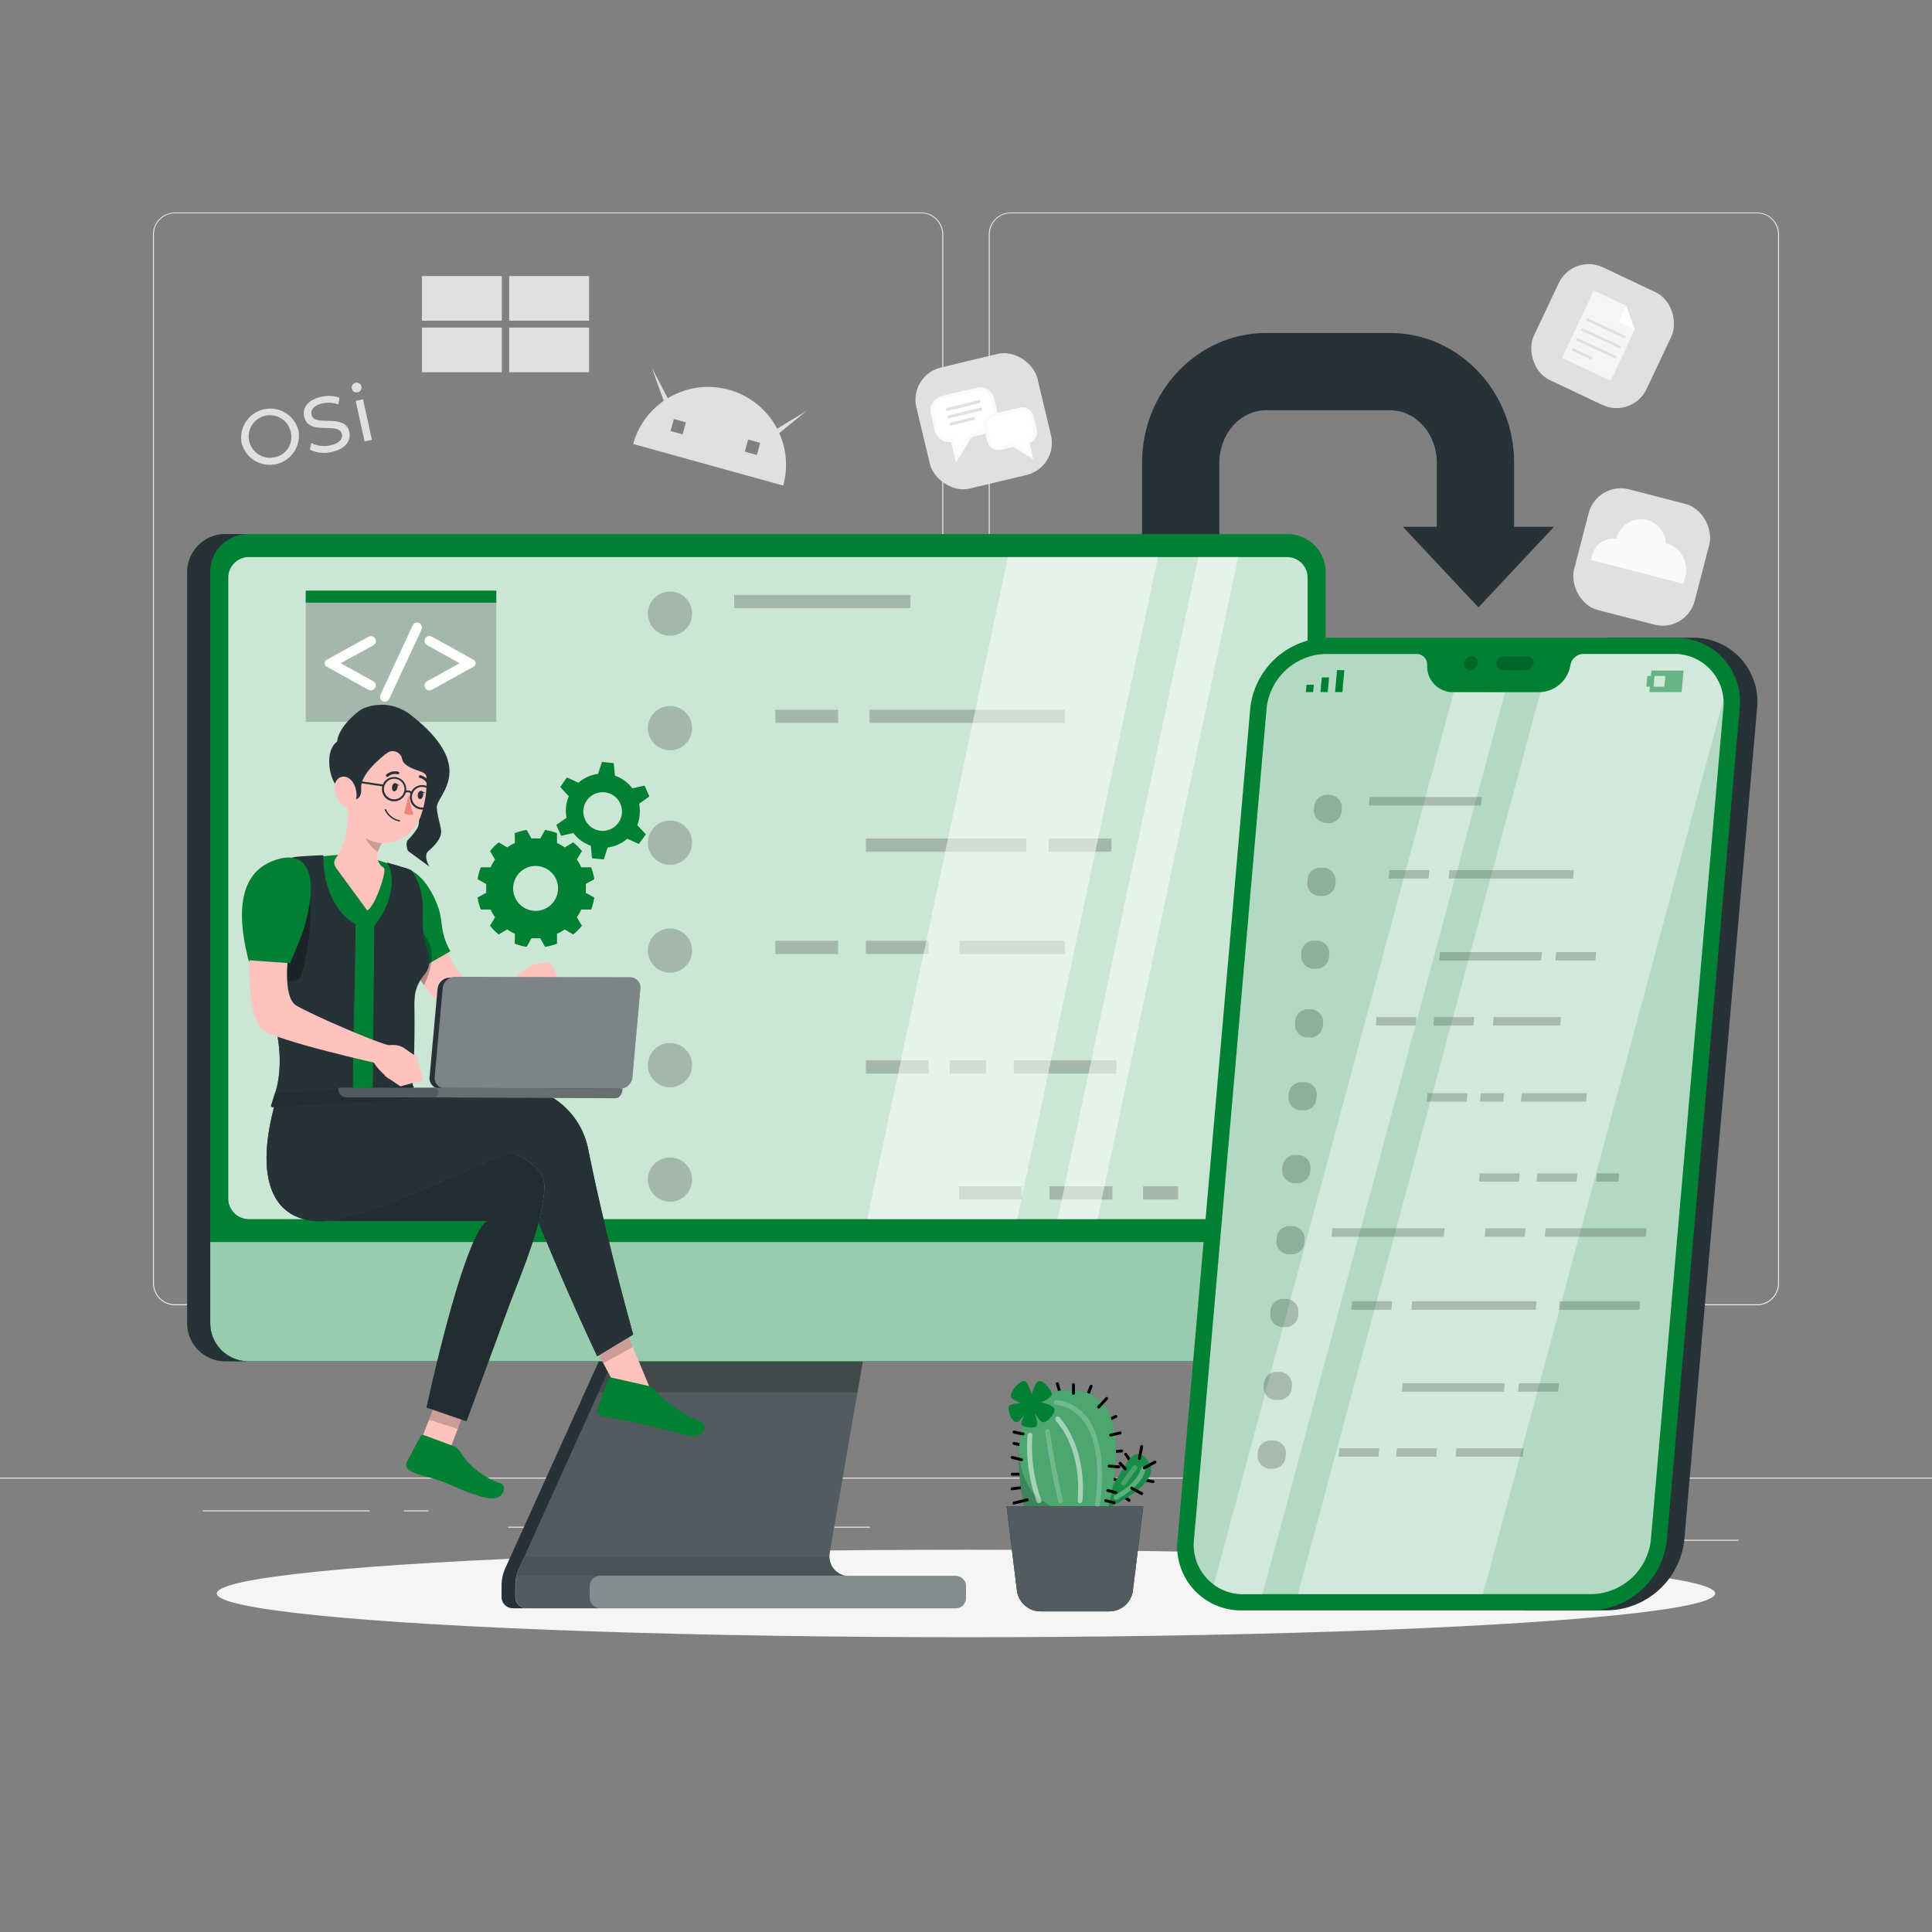 <svg xmlns="http://www.w3.org/2000/svg" viewBox="0 0 500 500"><rect x="0" y="0" width="500" height="500" fill="#808080" stroke="none"/><g id="freepik--background-complete--inject-52"><rect x="416.78" y="398.49" width="33.12" height="0.25" style="fill:#ebebeb"></rect><rect x="322.53" y="401.21" width="8.69" height="0.25" style="fill:#ebebeb"></rect><rect x="396.59" y="389.21" width="19.19" height="0.25" style="fill:#ebebeb"></rect><rect x="52.46" y="390.89" width="43.19" height="0.25" style="fill:#ebebeb"></rect><rect x="104.56" y="390.89" width="6.33" height="0.25" style="fill:#ebebeb"></rect><rect x="131.47" y="395.11" width="93.68" height="0.25" style="fill:#ebebeb"></rect><path d="M238.4,337.8H45.3a5.71,5.71,0,0,1-5.71-5.71V60.66A5.71,5.71,0,0,1,45.3,55H238.4a5.71,5.71,0,0,1,5.71,5.71V332.09A5.71,5.71,0,0,1,238.4,337.8ZM45.3,55.2a5.47,5.47,0,0,0-5.46,5.46V332.09a5.47,5.47,0,0,0,5.46,5.46H238.4a5.47,5.47,0,0,0,5.46-5.46V60.66a5.47,5.47,0,0,0-5.46-5.46Z" style="fill:#ebebeb"></path><path d="M454.7,337.8H261.6a5.71,5.71,0,0,1-5.71-5.71V60.66A5.71,5.71,0,0,1,261.6,55H454.7a5.71,5.71,0,0,1,5.71,5.71V332.09A5.71,5.71,0,0,1,454.7,337.8ZM261.6,55.2a5.47,5.47,0,0,0-5.46,5.46V332.09a5.47,5.47,0,0,0,5.46,5.46H454.7a5.47,5.47,0,0,0,5.46-5.46V60.66a5.47,5.47,0,0,0-5.46-5.46Z" style="fill:#ebebeb"></path><rect y="382.4" width="500" height="0.25" style="fill:#ebebeb"></rect><path d="M378.29,300.18s13.8-13,13.57-21.55-8.62,11.48-8.82,7.27,9.54-16.3,9.95-24.56-9.91,14.82-10.46,11,9.45-21.05,9.37-27.05-8.74,15.21-10,11.46,7.21-17.77,5-28.26-6.77,17-7.47,13.54,5.16-21.43,1-28.59-3,19.39-4.39,16.3-2.27-18.31-7.54-23.49,1.39,15.33-.23,16.37-9.14-14.24-11.17-11.34,10.69,19.31,10.81,23.23-10.26-6.55-11.19-2.3,14.45,10.94,15.24,15-12.8-3.21-12.74,1,12.93,6.44,13.7,11.2-12.61-3.45-11.87,2.14,9.73,4.49,10.76,10-9.3-.77-8.91,4.46,10.71,5.81,11.79,9.8-9.85-1.86-9.55,2.38S376.14,292.91,378.29,300.18Z" style="fill:#e0e0e0"></path><path d="M377.15,318.68a163.48,163.48,0,0,0,2.9-29.2c.52-21.29-2.16-42.76-9.25-62.89-.52-1.47-2.91-.94-2.39.54,7,20,9.7,41.17,9.19,62.27A160,160,0,0,1,374.81,318c-.31,1.53,2,2.27,2.34.73Z" style="fill:#f0f0f0"></path><path d="M382.33,304.58s-9.59-18.36-6.53-30.8,5.3,16.52,6.73,9.59S378,263,383.55,253s.41,18.76,4.08,12.44S387,243,392.12,236.86s1.63,13.26,4.07,10.2,1.84-17.33,5.72-20.6.4,13.67,2.44,10.4,6.73-18.15,13.26-20-4.28,9.17,0,8.15,14.07-3.26,14.89,1.23-20.6,9.38-23.05,14.89,9.79-4.29,12-.21-18.77,9.79-20.4,15.91,17.34-5.1,16.93,1.23-21.83,7.54-22.85,13.05,17.55-6.12,16.93-.61-19.17,9.79-20.39,15.7,13.66-5.5,14.07-.81S382.33,304.58,382.33,304.58Z" style="fill:#ebebeb"></path><path d="M368.77,304s9.28-16.55,6.51-24.63S370.49,293,369,289s4.23-18.4,2.15-26.4-5,17.1-6.71,13.56,2.73-22.9.86-28.6-3.8,17.13-6.13,13.92,1.57-19.11-3.64-28.48-1.37,18.28-3.08,15.16-1.48-22-7.58-27.58,3,19.39.69,16.86-7.65-16.79-14.23-20.16,5.91,14.22,4.68,15.69-13-10.85-14.05-7.48,16,15.23,17.26,18.94-11.75-3.19-11.37,1.15,17.07,6.12,19,9.76-13.17.77-11.86,4.75,14.26,2.28,16.42,6.59-13.06.48-10.69,5.59,10.63,1.38,13.26,6.33-9.1,2-7.16,6.92,11.95,2.34,14.17,5.83-10,1.16-8.4,5.12S364.55,297.74,368.77,304Z" style="fill:#ebebeb"></path><path d="M373.22,322a164.55,164.55,0,0,0-6-28.73c-5.88-20.47-14.85-40.16-27.64-57.26-.93-1.24-3.06,0-2.11,1.24,12.67,16.94,21.57,36.38,27.39,56.67A161.09,161.09,0,0,1,370.77,322c.15,1.55,2.6,1.56,2.45,0Z" style="fill:#f0f0f0"></path><path d="M381.92,319.67a175.93,175.93,0,0,1,3-25.37c2.94-16.17,7.63-32.69,16.67-46.58,5.15-7.93,11.9-14.72,20.53-18.77,1.43-.67.19-2.78-1.23-2.12-15.44,7.26-24.69,22.71-30.56,38.09-5.45,14.32-8.47,29.57-10.07,44.78-.35,3.31-.66,6.64-.77,10-.05,1.58,2.39,1.57,2.45,0Z" style="fill:#f5f5f5"></path><polygon points="401.9 314.92 351.32 314.92 357.03 369.03 357.03 382.08 396.19 382.08 396.19 369.03 401.9 314.92" style="fill:#ebebeb"></polygon><path d="M91.05,100.58a1.28,1.28,0,0,1,1-1.53,1.27,1.27,0,1,1-1,1.53Zm1,3.17,1.9-.42,2.3,10.49-1.9.42Z" style="fill:#e0e0e0"></path><path d="M62.52,114.64a7.54,7.54,0,0,1,14.72-3.23,7.54,7.54,0,0,1-14.72,3.23Zm12.74-2.8a5.51,5.51,0,1,0-4.19,6.5A5.32,5.32,0,0,0,75.26,111.84Z" style="fill:#e0e0e0"></path><path d="M80.18,116.36l.39-1.7a7.36,7.36,0,0,0,4.93.6c2.39-.53,3.21-1.68,3-2.89-.74-3.38-8.66.59-9.79-4.55-.47-2.14.79-4.32,4.43-5.12a8.3,8.3,0,0,1,4.72.25l-.3,1.72a7.39,7.39,0,0,0-4.05-.29c-2.35.52-3.15,1.73-2.88,2.94.74,3.38,8.67-.58,9.78,4.5.47,2.12-.83,4.32-4.49,5.12A8.43,8.43,0,0,1,80.18,116.36Z" style="fill:#e0e0e0"></path><path d="M201.08,110.86c-.27-.51-.56-1-.88-1.5a20.15,20.15,0,0,0-25.12-7.48c-.52.23-1,.49-1.55.77a20.07,20.07,0,0,0-9.66,12.25l38.82,10.76A20.09,20.09,0,0,0,201.08,110.86Zm-24.42,1.56-3.12-.87.86-3.12,3.12.87Zm19.22,5.32-3.12-.86.86-3.12,3.12.86Z" style="fill:#e0e0e0"></path><polygon points="198.32 114.84 197.14 113.39 208.76 106.3 198.32 114.84" style="fill:#e0e0e0"></polygon><polygon points="173.26 107.89 175.01 107.27 168.7 95.2 173.26 107.89" style="fill:#e0e0e0"></polygon><rect x="109.19" y="71.44" width="20.68" height="11.56" style="fill:#e0e0e0"></rect><rect x="131.78" y="71.44" width="20.68" height="11.56" style="fill:#e0e0e0"></rect><rect x="109.19" y="84.78" width="20.68" height="11.56" style="fill:#e0e0e0"></rect><rect x="131.78" y="84.78" width="20.68" height="11.56" style="fill:#e0e0e0"></rect><rect x="398.62" y="70.87" width="32.26" height="32.26" rx="8.58" transform="translate(76.88 -168.8) rotate(25.28)" style="fill:#e0e0e0"></rect><path d="M423.1,85.24l-6.1,13a.32.32,0,0,1-.44.16l-12-5.63a.34.34,0,0,1-.16-.45l7.92-16.85a.33.33,0,0,1,.44-.16l8.08,3.79Z" style="fill:#f5f5f5"></path><path d="M420.87,79.06,419,83a.34.34,0,0,0,.16.45l3.9,1.83Z" style="fill:#fff"></path><rect x="415.23" y="79.3" width="0.7" height="11.29" rx="0.3" transform="translate(162.93 425.66) rotate(-64.99)" style="fill:#e0e0e0"></rect><rect x="414.01" y="81.9" width="0.7" height="11.29" rx="0.3" transform="translate(159.87 426.06) rotate(-64.99)" style="fill:#e0e0e0"></rect><rect x="412.79" y="84.5" width="0.7" height="11.29" rx="0.3" transform="translate(156.8 426.45) rotate(-64.99)" style="fill:#e0e0e0"></rect><path d="M411.92,92.33l-4.69-2.16a.3.3,0,0,0-.4.15l0,.09a.3.3,0,0,0,.15.4L411.63,93a.3.3,0,0,0,.4-.15l0-.09A.3.3,0,0,0,411.92,92.33Z" style="fill:#e0e0e0"></path><rect x="238.46" y="92.94" width="32.21" height="32.21" rx="8.57" transform="translate(-18.39 62.27) rotate(-13.47)" style="fill:#e0e0e0"></rect><path d="M256.89,103.23l1.05,4.41a3.41,3.41,0,0,1-2.51,4.1l-4.22,1-3.65,6-1.16-4.81a3.41,3.41,0,0,1-4.1-2.52L241.25,107a3.4,3.4,0,0,1,2.51-4.1l9-2.16A3.4,3.4,0,0,1,256.89,103.23Z" style="fill:#fff"></path><path d="M247.4,119.71l-1.29-5.36a3.81,3.81,0,0,1-4.19-2.88l-1-4.41a3.8,3.8,0,0,1,2.8-4.57l9-2.16a3.79,3.79,0,0,1,4.57,2.8l1.06,4.41a3.79,3.79,0,0,1-2.8,4.57l-4.06,1Zm-3.55-16.46a3,3,0,0,0-2.22,3.63l1.05,4.41a3,3,0,0,0,3.63,2.23l.38-.09,1,4.27,3.25-5.3,4.36-1a3,3,0,0,0,2.23-3.63l-1.05-4.41a3,3,0,0,0-3.63-2.23Z" style="fill:#fafafa"></path><path d="M267.1,107.82l.81,3.39a2.61,2.61,0,0,1-1.93,3.15l.88,3.7-4.59-2.81L259,116a2.62,2.62,0,0,1-3.16-1.93l-.81-3.39a2.62,2.62,0,0,1,1.93-3.16l6.94-1.66A2.62,2.62,0,0,1,267.1,107.82Z" style="fill:#fff"></path><path d="M267.46,118.89l-5.25-3.23-3.08.74a3,3,0,0,1-3.63-2.22l-.81-3.39a3,3,0,0,1,2.22-3.63l6.94-1.66a3,3,0,0,1,3.63,2.23l.81,3.39a3,3,0,0,1-1.85,3.51Zm-10.36-11a2.23,2.23,0,0,0-1.65,2.69l.81,3.39a2.23,2.23,0,0,0,2.69,1.64l3.39-.81,3.92,2.41-.75-3.17.37-.09a2.22,2.22,0,0,0,1.65-2.68l-.81-3.39a2.22,2.22,0,0,0-2.68-1.65Z" style="fill:#fafafa"></path><path d="M253.45,104.34l-8.16,2a.39.39,0,0,1-.18-.76l8.16-2a.39.39,0,1,1,.18.76Z" style="fill:#e0e0e0"></path><path d="M253.91,106.25l-8.17,2a.39.39,0,0,1-.18-.76l8.17-2a.39.39,0,1,1,.18.76Z" style="fill:#e0e0e0"></path><path d="M252.1,108.69l-5.9,1.42a.39.39,0,1,1-.18-.76l5.89-1.41a.39.39,0,0,1,.19.75Z" style="fill:#e0e0e0"></path><rect x="408.74" y="128.01" width="32.26" height="32.26" rx="8.58" transform="translate(49.62 -101.78) rotate(14.5)" style="fill:#e0e0e0"></rect><path d="M436.17,149.27c-.09.33-.42,1.51-.55,1.82l-23.83-6.16c0-.17.29-1.2.33-1.37a5.55,5.55,0,0,1,6.23-4.09c0-.06,0-.13,0-.2a6.49,6.49,0,0,1,12.77,1.28,6.75,6.75,0,0,1,1.09.4A7.2,7.2,0,0,1,436.17,149.27Z" style="fill:#fafafa"></path></g><g id="freepik--Shadow--inject-52"><ellipse id="freepik--path--inject-52" cx="250" cy="412.39" rx="193.89" ry="11.32" style="fill:#f5f5f5"></ellipse></g><g id="freepik--Arrow--inject-52"><path d="M402.18,136.33,382.62,157.2l-19.56-20.87h8.79V119.76c0-7.5-5.43-13.59-12.11-13.59H327.68c-6.68,0-12.11,6.09-12.11,13.59v19.06h-20V119.76c0-18.52,14.41-33.59,32.11-33.59h32.06c17.71,0,32.11,15.07,32.11,33.59v16.57Z" style="fill:#263238"></path></g><g id="freepik--Plant--inject-52"><path d="M290.31,375.88l-3.27.3c-.48.05-.48-.71,0-.75l3.27-.3c.49-.05.48.71,0,.75Z"></path><path d="M290.5,386.54l1.93,1.45c.39.29,0,.95-.38.66l-1.93-1.46c-.38-.28,0-.94.38-.65Z"></path><path d="M295.32,382.44l3.2.66c.48.09.28.82-.2.72l-3.2-.65c-.47-.1-.27-.83.2-.73Z"></path><path d="M292.54,378.88,291,376.52c-.27-.4.38-.78.65-.38l1.59,2.36c.27.4-.38.78-.65.38Z"></path><path d="M287.14,382.15l2.57.58c.48.11.27.83-.2.73l-2.57-.58c-.47-.11-.27-.83.2-.73Z"></path><path d="M265.12,385.31l-3.2.36c-.48.06-.47-.7,0-.75l3.2-.37c.48-.05.48.7,0,.76Z"></path><path d="M289,366.89,286.6,368c-.44.21-.82-.44-.38-.65l2.4-1.12c.44-.2.82.45.38.66Z"></path><path d="M282.74,358.86,281.53,362c-.17.45-.9.25-.73-.2.41-1.05.81-2.1,1.21-3.15.17-.45.9-.25.73.2Z"></path><path d="M264.79,381.9h-2.87a.38.38,0,0,1,0-.75h2.87a.38.38,0,0,1,0,.75Z"></path><path d="M264.69,374.44l-2.39-.53c-.48-.1-.28-.83.2-.72l2.39.52c.48.1.27.83-.2.73Z"></path><path d="M274,360.7l-.74-2.52a.38.38,0,0,1,.73-.2l.74,2.52a.38.38,0,0,1-.73.2Z"></path><path d="M284.88,391.17s17.28-7.22,12.06-13.38c-5-5.87-7.16,7.74-12.06,9.5S284.88,391.17,284.88,391.17Z" style="fill:#008033"></path><path d="M284.88,391.17s17.28-7.22,12.06-13.38c-5-5.87-7.16,7.74-12.06,9.5S284.88,391.17,284.88,391.17Z" style="fill:#fff;opacity:0.1"></path><path d="M285.53,394.92s11.75-35.77-9.23-35.21-9.51,37.37-9.51,37.37Z" style="fill:#008033"></path><path d="M285.53,394.92s11.75-35.77-9.23-35.21-9.51,37.37-9.51,37.37Z" style="fill:#fff;opacity:0.3"></path><path d="M266.79,397.08s-3.54-11.38-3.08-21.58c.82,16.56,15.23,15.67,15.23,15.67l1,4.39Z" style="opacity:0.2"></path><path d="M295.88,389.84l-2.69,21.76a6.17,6.17,0,0,1-6.13,5.42H269.32a6.17,6.17,0,0,1-6.14-5.42l-2.69-21.76Z" style="fill:#263238"></path><path d="M295.88,389.84l-2.69,21.76a6.17,6.17,0,0,1-6.13,5.42H269.32a6.17,6.17,0,0,1-6.14-5.42l-2.69-21.76Z" style="fill:#263238"></path><path d="M295.88,389.84l-2.69,21.76a6.17,6.17,0,0,1-6.13,5.42H269.32a6.17,6.17,0,0,1-6.14-5.42l-2.69-21.76Z" style="fill:#fff;opacity:0.2"></path><g style="opacity:0.2"><path d="M283.39,389.18c1.4-8.83,1.17-24.08-10.19-25.65-.8-.11-.46-1.32.33-1.21,12.17,1.68,12.57,17.76,11.07,27.2-.13.8-1.34.46-1.21-.34Z" style="fill:#fff"></path></g><g style="opacity:0.5"><path d="M278.89,388.4c.62-7.14-.81-15.25-5.64-20.75-.53-.6.35-1.5.89-.89,5,5.74,6.66,14.16,6,21.64-.07.8-1.33.81-1.26,0Z" style="fill:#fff"></path></g><g style="opacity:0.2"><path d="M273.88,388.57c-1.47-5.94-2.51-12-3.42-18-.12-.79,1.09-1.13,1.21-.33.92,6,2,12.1,3.42,18,.19.79-1,1.13-1.21.34Z" style="fill:#fff"></path></g><g style="opacity:0.5"><path d="M268.28,388.57a42.25,42.25,0,0,1-2.37-17.12c0-.81,1.31-.81,1.26,0a41.12,41.12,0,0,0,2.33,16.78c.28.77-.94,1.09-1.22.34Z" style="fill:#fff"></path></g><g style="opacity:0.3"><path d="M288.49,387c2.61-1.5,6.07-3.86,6.78-7,.18-.79,1.4-.46,1.21.33-.78,3.44-4.46,6.05-7.35,7.72a.63.63,0,0,1-.64-1.09Z" style="fill:#fff"></path></g><g style="opacity:0.2"><path d="M294.25,380.09q-1.46,2.06-2.93,4.09c-.47.65-1.56,0-1.09-.63l2.94-4.09c.47-.65,1.56,0,1.08.63Z" style="fill:#fff"></path></g><path d="M269.45,362.92s2.64-1.11,2.73-1.94c.12-1.21-2.09-3.73-3.29-3.58-1,.13-1.89,3.58-1.89,3.58s-.88-3.46-1.89-3.58c-1.33-.15-3.69,2.73-3.5,4.06.11.77,2.63,1.69,2.63,1.69s-2.75,0-3.11.75c-.51,1,.7,4,1.82,4.17.87.17,2.51-2.49,2.51-2.49s-1.5,2.47-1,3.17,3.12,1,3.77.33-.53-3.5-.53-3.5,1.43,2.51,2.28,2.49c1.14,0,3.17-2.35,2.94-3.47C272.68,363.67,269.45,362.92,269.45,362.92Z" style="fill:#008033"></path><path d="M289.61,380l-2.57-.19c-.48,0-.48-.8,0-.76l2.57.2c.48,0,.49.79,0,.75Z"></path><path d="M290,371.2l-2.46.56c-.47.11-.68-.62-.2-.72l2.46-.56c.48-.11.68.62.2.72Z"></path><path d="M286.68,362.18l-2.1,2.25c-.33.36-.86-.18-.53-.53l2.1-2.26c.33-.36.86.18.53.54Z"></path><path d="M265.92,388.53l-3.42.83a.38.38,0,0,1-.2-.73l3.42-.83c.47-.11.67.62.2.73Z"></path><path d="M264.29,378.15l-2.47-.62a.38.38,0,0,1,.2-.73l2.47.62a.38.38,0,0,1-.2.73Z"></path><path d="M264.69,371.48l-2.39-.5c-.48-.1-.28-.83.2-.73l2.39.51c.48.1.28.82-.2.72Z"></path><path d="M277.43,360.6v-2.26a.38.38,0,0,1,.76,0v2.26a.38.38,0,0,1-.76,0Z"></path><path d="M286.77,385.35l2.14.58a.37.37,0,0,1-.2.72l-2.14-.57a.38.38,0,0,1,.2-.73Z"></path><path d="M286.25,388l2.18.52c.47.11.27.84-.2.73l-2.18-.53c-.47-.11-.27-.84.2-.72Z"></path><path d="M293.05,384.79l2.62,1.44c.43.23.05.88-.38.65l-2.62-1.44a.38.38,0,0,1,.38-.65Z"></path><path d="M295.92,379.59l2.78-1.53c.43-.23.81.42.38.66l-2.78,1.52a.38.38,0,0,1-.38-.65Z"></path><path d="M294.49,377.37l.63-3.13c.1-.48.82-.28.73.2l-.63,3.14c-.1.47-.82.27-.73-.21Z"></path><path d="M291,380.42l-1.4-1.46c-.34-.36.19-.89.53-.54l1.4,1.47c.34.35-.19.89-.53.53Z"></path></g><g id="freepik--device-1--inject-52"><path d="M133.42,410.22v3.09a2.91,2.91,0,0,0,2.91,2.91h111a2.68,2.68,0,0,0,2.67-2.68v-3a2.67,2.67,0,0,0-2.67-2.67H219.73a5.05,5.05,0,0,1-5-5.92l9.68-56H161.38l-27,59.74A10.87,10.87,0,0,0,133.42,410.22Z" style="fill:#263238"></path><path d="M250,410.56v3a2.66,2.66,0,0,1-2.67,2.67h-111a2.92,2.92,0,0,1-2.91-2.9v-3.1a11.13,11.13,0,0,1,.27-2.44,12,12,0,0,1,.68-2l27-59.73h63.06L214.75,402a4.08,4.08,0,0,0-.07,1,5,5,0,0,0,4,4.83,4.42,4.42,0,0,0,1,.11h27.61A2.67,2.67,0,0,1,250,410.56Z" style="fill:#fff;opacity:0.2"></path><path d="M130.81,405.76l27-59.74h3.57l-27,59.74a10.87,10.87,0,0,0-1,4.46v3.09a2.91,2.91,0,0,0,2.91,2.91h-3.57a2.91,2.91,0,0,1-2.91-2.91v-3.09A10.87,10.87,0,0,1,130.81,405.76Z" style="fill:#263238"></path><polygon points="161.38 346.02 224.43 346.02 221.96 360.3 154.93 360.3 161.38 346.02" style="opacity:0.2"></polygon><path d="M152.6,410.58v2.84a2.81,2.81,0,0,0,2.8,2.8h91.94a2.67,2.67,0,0,0,2.67-2.68v-3a2.67,2.67,0,0,0-2.67-2.67H219.73a5.1,5.1,0,0,1-1-.11H155.4A2.8,2.8,0,0,0,152.6,410.58Z" style="fill:#fff;opacity:0.3"></path><path d="M133.7,407.78h85a5,5,0,0,1-4-4.83H135.87Z" style="opacity:0.1"></path><path d="M64.24,352.3h269a9.84,9.84,0,0,0,9.83-9.84V148.06a9.83,9.83,0,0,0-9.83-9.83h-269a9.83,9.83,0,0,0-9.84,9.83v194.4A9.84,9.84,0,0,0,64.24,352.3Z" style="fill:#008033"></path><path d="M343.09,321.44v21a9.84,9.84,0,0,1-9.83,9.84h-269a9.84,9.84,0,0,1-9.84-9.84v-21Z" style="fill:#008033"></path><path d="M343.09,321.44v21a9.84,9.84,0,0,1-9.83,9.84h-269a9.84,9.84,0,0,1-9.84-9.84v-21Z" style="fill:#fff;opacity:0.6"></path><path d="M64.41,315.5H333.08a5.33,5.33,0,0,0,5.33-5.33V149.5a5.32,5.32,0,0,0-5.33-5.33H64.41a5.33,5.33,0,0,0-5.33,5.33V310.17A5.33,5.33,0,0,0,64.41,315.5Z" style="fill:#008033"></path><path d="M64.41,315.5H333.08a5.33,5.33,0,0,0,5.33-5.33V149.5a5.32,5.32,0,0,0-5.33-5.33H64.41a5.33,5.33,0,0,0-5.33,5.33V310.17A5.33,5.33,0,0,0,64.41,315.5Z" style="fill:#fff;opacity:0.8"></path><rect x="79.13" y="152.86" width="49.31" height="33.95" style="opacity:0.2"></rect><rect x="79.13" y="152.86" width="49.31" height="3.11" style="fill:#008033"></rect><path d="M88.16,171.64l8.07,4.47a2.51,2.51,0,0,1,.8.6,1.08,1.08,0,0,1,.2.68,1.26,1.26,0,0,1-.37.91,1.22,1.22,0,0,1-.88.38,2.36,2.36,0,0,1-1-.36l-10.4-5.79a1,1,0,0,1,0-1.79L95,165a2.47,2.47,0,0,1,1-.35,1.22,1.22,0,0,1,.89.37,1.24,1.24,0,0,1,.37.9,1.06,1.06,0,0,1-.2.68,2.66,2.66,0,0,1-.8.61Z" style="fill:#fff"></path><path d="M108.91,163.31l-8,17.19a2.35,2.35,0,0,1-.55.84,1.16,1.16,0,0,1-.76.25,1.22,1.22,0,0,1-.88-.36,1.12,1.12,0,0,1-.37-.83,2.75,2.75,0,0,1,.29-1l8-17.18a2.54,2.54,0,0,1,.54-.83,1.24,1.24,0,0,1,1.63.1,1.1,1.1,0,0,1,.37.82A2.64,2.64,0,0,1,108.91,163.31Z" style="fill:#fff"></path><path d="M118.94,171.64l-8.06-4.47a2.6,2.6,0,0,1-.81-.61,1.12,1.12,0,0,1-.2-.68,1.26,1.26,0,0,1,1.26-1.27,2.42,2.42,0,0,1,1,.35l10.4,5.78a1,1,0,0,1,0,1.79l-10.4,5.79a2.33,2.33,0,0,1-1,.36,1.2,1.2,0,0,1-.89-.39,1.26,1.26,0,0,1-.37-.9,1.14,1.14,0,0,1,.2-.68,2.46,2.46,0,0,1,.81-.6Z" style="fill:#fff"></path><path d="M58.29,138.23h5.95a9.83,9.83,0,0,0-9.84,9.83v194.4a9.84,9.84,0,0,0,9.84,9.84H58.29a9.85,9.85,0,0,1-9.84-9.84V148.06A9.84,9.84,0,0,1,58.29,138.23Z" style="fill:#008033"></path><path d="M58.29,138.23h5.95a9.83,9.83,0,0,0-9.84,9.83v194.4a9.84,9.84,0,0,0,9.84,9.84H58.29a9.85,9.85,0,0,1-9.84-9.84V148.06A9.84,9.84,0,0,1,58.29,138.23Z" style="fill:#263238"></path><g style="opacity:0.2"><path d="M173.4,164.53h0a5.72,5.72,0,0,1-5.73-5.73h0a5.72,5.72,0,0,1,5.73-5.72h0a5.72,5.72,0,0,1,5.72,5.72h0A5.72,5.72,0,0,1,173.4,164.53Z"></path><path d="M173.4,194.17h0a5.72,5.72,0,0,1-5.73-5.73h0a5.72,5.72,0,0,1,5.73-5.72h0a5.72,5.72,0,0,1,5.72,5.72h0A5.72,5.72,0,0,1,173.4,194.17Z"></path><path d="M173.4,223.81h0a5.72,5.72,0,0,1-5.73-5.73h0a5.72,5.72,0,0,1,5.73-5.72h0a5.72,5.72,0,0,1,5.72,5.72h0A5.72,5.72,0,0,1,173.4,223.81Z"></path><path d="M173.4,251.74h0a5.72,5.72,0,0,1-5.73-5.72h0a5.72,5.72,0,0,1,5.73-5.72h0a5.72,5.72,0,0,1,5.72,5.72h0A5.72,5.72,0,0,1,173.4,251.74Z"></path><path d="M173.4,281.38h0a5.72,5.72,0,0,1-5.73-5.72h0a5.73,5.73,0,0,1,5.73-5.73h0a5.73,5.73,0,0,1,5.72,5.73h0A5.72,5.72,0,0,1,173.4,281.38Z"></path><path d="M173.4,311h0a5.72,5.72,0,0,1-5.73-5.72h0a5.73,5.73,0,0,1,5.73-5.73h0a5.73,5.73,0,0,1,5.72,5.73h0A5.72,5.72,0,0,1,173.4,311Z"></path><rect x="190" y="153.96" width="45.64" height="3.43"></rect><rect x="200.64" y="183.67" width="16.26" height="3.43"></rect><rect x="271.39" y="217.01" width="16.26" height="3.43"></rect><rect x="200.64" y="243.47" width="16.26" height="3.43"></rect><rect x="224.08" y="243.47" width="16.26" height="3.43"></rect><rect x="224.08" y="217.01" width="41.54" height="3.43"></rect><rect x="248.28" y="243.47" width="27.35" height="3.43"></rect><rect x="248.19" y="307.01" width="16.26" height="3.43"></rect><rect x="271.63" y="307.01" width="16.26" height="3.43"></rect><rect x="295.83" y="307.01" width="9.08" height="3.43"></rect><rect x="225.04" y="183.67" width="50.59" height="3.43"></rect><rect x="224.08" y="274.42" width="16.26" height="3.43"></rect><rect x="245.77" y="274.42" width="9.4" height="3.43"></rect><rect x="262.36" y="274.42" width="26.55" height="3.43"></rect></g><polygon points="320.45 144.17 310.12 144.17 273.7 315.5 284.04 315.5 320.45 144.17" style="fill:#fff;opacity:0.5"></polygon><polygon points="263.26 315.5 299.68 144.17 260.85 144.17 224.43 315.5 263.26 315.5" style="fill:#fff;opacity:0.5"></polygon></g><g id="freepik--Gears--inject-52"><path d="M125.83,229.92c0,.38,0,.76,0,1.13l-2.23,1.24a15.22,15.22,0,0,0,.83,3.1l2.55,0a12,12,0,0,0,1.14,2l-1.31,2.19a15.09,15.09,0,0,0,2.26,2.26l2.19-1.31a12,12,0,0,0,2,1.14l-.05,2.55a15.22,15.22,0,0,0,3.1.83l1.24-2.23c.37,0,.75,0,1.13,0s.77,0,1.14,0l1.24,2.23a15.13,15.13,0,0,0,3.09-.83l0-2.55a12.46,12.46,0,0,0,2-1.14l2.19,1.31a15.09,15.09,0,0,0,2.26-2.26l-1.31-2.19a12,12,0,0,0,1.14-2l2.55,0a15.22,15.22,0,0,0,.83-3.1l-2.23-1.24c0-.37.05-.75.05-1.13s0-.77-.05-1.14l2.23-1.24a15.13,15.13,0,0,0-.83-3.09l-2.55,0a12.46,12.46,0,0,0-1.14-2l1.31-2.19a15.09,15.09,0,0,0-2.26-2.26l-2.19,1.31a12.46,12.46,0,0,0-2-1.14l0-2.55a15.13,15.13,0,0,0-3.09-.83l-1.24,2.23c-.37,0-.75-.05-1.14-.05s-.76,0-1.13.05l-1.24-2.23a15.22,15.22,0,0,0-3.1.83l.05,2.55a12,12,0,0,0-2,1.14l-2.19-1.31a15.09,15.09,0,0,0-2.26,2.26l1.31,2.19a12.46,12.46,0,0,0-1.14,2l-2.55,0a15.13,15.13,0,0,0-.83,3.09l2.23,1.24C125.85,229.15,125.83,229.53,125.83,229.92Zm12.78-5.81a5.81,5.81,0,1,1-5.81,5.81A5.81,5.81,0,0,1,138.61,224.11Z" style="fill:#008033"></path><path d="M165.54,210.81a9.73,9.73,0,0,0-.12-2.81l2.65-1.88-1.25-2.81-3.17.71a9.62,9.62,0,0,0-4.51-3.27l-.3-3.24-3.06-.32-1,3.1a9.6,9.6,0,0,0-5.08,2.27l-3-1.36L145,203.69l2.21,2.39a9.49,9.49,0,0,0-.59,5.54l-2.65,1.88,1.25,2.81,3.17-.72a9.57,9.57,0,0,0,4.51,3.28l.3,3.24,3.06.32,1-3.1a9.6,9.6,0,0,0,5.08-2.27l3,1.36,1.81-2.49-2.21-2.39A9.79,9.79,0,0,0,165.54,210.81ZM155.46,215a5,5,0,1,1,5.48-4.44A5,5,0,0,1,155.46,215Z" style="fill:#008033"></path></g><g id="freepik--Character--inject-52"><g id="freepik--Character--inject-2--inject-52"><path d="M136.91,257.68c-.53.39-1,.67-1.42,1a12.49,12.49,0,0,1-1.43.88,26.3,26.3,0,0,1-3,1.45,21.8,21.8,0,0,1-6.89,1.62,15.62,15.62,0,0,1-7.87-1.52,14.53,14.53,0,0,1-3.47-2.45,23.37,23.37,0,0,1-2.52-2.84c-.22-.32-.45-.64-.65-1a48.92,48.92,0,0,1-5.5-10.81c-.68-1.83-1.31-3.63-1.85-5.43-.07-.19-.12-.38-.18-.57-.31-1-.58-2-.85-3s-.49-2-.73-3.14l9.69-2.15c.2.79.47,1.76.71,2.67l.78,2.76c.56,1.82,1.12,3.64,1.74,5.42s1.28,3.53,2,5.18a30.88,30.88,0,0,0,2.41,4.59,16.48,16.48,0,0,0,1.33,1.78,7.67,7.67,0,0,0,1.31,1.17,8,8,0,0,0,3.7,1.33,18.8,18.8,0,0,0,5-.09c.91-.13,1.8-.29,2.7-.49l1.34-.32,1.28-.34Z" style="fill:#ffc3bd"></path><path d="M97.06,227.67c4.69-5.95,11.8-3.77,15.79,5.71,2.22,5.05.59,7.19,3.71,12.81l-15.13,8.7C97.05,245.93,92.24,233.78,97.06,227.67Z" style="fill:#008033"></path><path d="M109.8,254.86h-.17a48.92,48.92,0,0,1-5.5-10.81c-.68-1.83-1.31-3.63-1.85-5.43.67-.91,1.29-1.3,1.75-1C107.11,239.74,115.48,242.62,109.8,254.86Z" style="isolation:isolate;opacity:0.3"></path><path d="M135.26,251.21l3.22-1.76,1.12,7.19s-5.37,3.23-6.91.56l.16-1.86A5.87,5.87,0,0,1,135.26,251.21Z" style="fill:#ffc3bd"></path><polygon points="142.52 249.1 145.34 254.87 139.58 256.64 138.46 249.45 142.52 249.1" style="fill:#ffc3bd"></polygon><path d="M109.56,232.07c-.29,8.21-2.64,17.81-3,48.8l-35.2,4.3c-.08-.65-.16-1.31-.23-2a1.11,1.11,0,0,1,0-.17c.49-1.31,3.49-10.39-2.1-24.81h0c-.07-2.4-.07-4.66,0-6.69,0-1.17.1-2.36.17-3.57a167.62,167.62,0,0,1,2-19.84,7.45,7.45,0,0,1,6.64-6l8.63-.76,2-.18,8.53,1.2,7.44,2.43A7.39,7.39,0,0,1,109.56,232.07Z" style="fill:#008033"></path><path d="M106.78,281c.42-5.69.6-14.4.45-21.3a10.91,10.91,0,0,1,2.55-7.4,5.55,5.55,0,0,0,.84-1.28,5.81,5.81,0,0,0,.11-4.41,27.6,27.6,0,0,1-1.32-10.22c.15-4-.62-8.05-3-11.21-1.9-.78-6.32-1.95-6.32-2,2.19,2.85,1.89,10.43-3.25,16.38,0,13.94-.32,28.23-.36,42.17A14.17,14.17,0,0,0,106.78,281Z" style="fill:#263238"></path><path d="M92,239.12c0,13.94-.71,29.22-.67,43.16-3.49,1-18.83.93-20.15.92h-.09s0-.06.07-.17c.49-1.31,3.49-10.39-2.1-24.81h0a66.78,66.78,0,0,0-4.72-9.71,9.15,9.15,0,0,0,4.91-.55c5.23-2.11,7.55-8.85,7.43-12-.12-3.45-1-12-1-14,0-.31,8-.67,8-.61C83.58,231.68,88.6,237.53,92,239.12Z" style="fill:#263238"></path><polygon points="107.73 376.03 115.29 378.12 122.06 360.37 114.52 358.28 107.73 376.03" style="fill:#ffc3bd"></polygon><path d="M119.29,376a3.94,3.94,0,0,0-2.15-1.84l-7.43-2.75a.69.69,0,0,0-.9.33l-3.53,6.61a1.56,1.56,0,0,0,.62,2.11l0,0c2.64,1.58,4.62,1.51,8.9,3.1,2.64,1,8.07,3.73,11.92,4.2s4.47-3.31,2.91-3.85C124.11,382.09,120.31,377.94,119.29,376Z" style="fill:#008033"></path><g style="opacity:0.2"><polygon points="122.06 360.38 118.46 369.82 111.02 367.43 114.51 358.28 122.06 360.38"></polygon></g><path d="M140.91,308a51.36,51.36,0,0,1-1.52,8.32c-2,7.71-5.4,15.56-8.23,23.22-5.58,15.13-10.42,28.31-10.42,28.31l-10.36-3.58S119.69,320.52,126,316H87.51a15,15,0,0,1-2.15-.14c6.63-.85,16.94-4.93,26.52-9,8.47-3.61,16.38-7.2,20.68-8.59h0C137.79,300.49,141.32,303.59,140.91,308Z" style="fill:#263238"></path><path d="M140.91,308a51.36,51.36,0,0,1-1.52,8.32c-2,7.71-5.4,15.56-8.23,23.22-5.58,15.13-10.42,28.31-10.42,28.31l-10.36-3.58S119.69,320.52,126,316H87.51a15,15,0,0,1-2.15-.14c6.63-.85,16.94-4.93,26.52-9,8.47-3.61,16.38-7.2,20.68-8.59h0C137.79,300.49,141.32,303.59,140.91,308Z" style="opacity:0.1"></path><path d="M132.56,298.29c-4.3,1.39-12.21,5-20.68,8.59-9.58,4.09-19.89,8.17-26.52,9-11.15-1.49-15.35-14.78-3.68-30.11,7.57,0,15.19,7.25,15.19,7.25S119.77,292.91,132.56,298.29Z" style="opacity:0.6"></path><polygon points="160.38 360.76 168.84 360.76 159.98 339.55 154.25 349.29 160.38 360.76" style="fill:#ffc3bd"></polygon><path d="M168.15,358.76l-9.93-2.25a.69.69,0,0,0-.83.44l-2.77,7.63a1.53,1.53,0,0,0,1,1.89l.05,0c3.48.72,5.19.9,9.55,1.89,2.69.61,9.49,2.39,13.2,3.23s4.68-2.79,3.2-3.48c-6.62-3.06-10.21-6-12.13-8.49A2.4,2.4,0,0,0,168.15,358.76Z" style="fill:#008033"></path><g style="opacity:0.2"><polygon points="159.98 339.55 163.75 348.59 156.15 352.84 154.25 349.3 159.98 339.55"></polygon></g><path d="M163.87,345.37,154.56,351s-7.75-16.3-15.17-34.68a51.36,51.36,0,0,0,1.52-8.32c.41-4.42-3.12-7.52-8.34-9.71h0c-4.3,1.39-12.21,5-20.68,8.59-9.58,4.09-19.89,8.17-26.52,9a17.3,17.3,0,0,1-2.29.17c-12.72,0-17.12-11.15-12-30.09,7.58,0,20.54-.81,20.54-.81s25-6,43-4a20.3,20.3,0,0,1,17.6,16.26C156.83,320.46,163.87,345.37,163.87,345.37Z" style="fill:#263238"></path><path d="M163.87,345.37,154.56,351s-7.75-16.3-15.17-34.68a51.36,51.36,0,0,0,1.52-8.32c.41-4.42-3.12-7.52-8.34-9.71h0c-4.3,1.39-12.21,5-20.68,8.59-9.58,4.09-19.89,8.17-26.52,9a17.3,17.3,0,0,1-2.29.17c-12.72,0-17.12-11.15-12-30.09,7.58,0,20.54-.81,20.54-.81s25-6,43-4a20.3,20.3,0,0,1,17.6,16.26C156.83,320.46,163.87,345.37,163.87,345.37Z" style="fill:#263238"></path><path d="M71.06,283.2l-.92,2.89c-.12.22.14.45.51.47l35.46-2.13c.29,0,.53-.12.56-.31l.38-2.9c0-.2-.22-.38-.54-.39L71.63,283A.62.62,0,0,0,71.06,283.2Z" style="fill:#263238"></path><path d="M71.06,283.2l-.92,2.89c-.12.22.14.45.51.47l35.46-2.13c.29,0,.53-.12.56-.31l.38-2.9c0-.2-.22-.38-.54-.39L71.63,283A.62.62,0,0,0,71.06,283.2Z" style="opacity:0.1"></path><path d="M74.65,225.19C81.73,224,81.38,240,78.16,251.8c-.94,3.41-5,2-6.33,1.1C67.36,250,65.85,230.33,74.65,225.19Z" style="isolation:isolate;opacity:0.3"></path><path d="M74.71,246.19s-1.79,11.67,1.91,14,24.56,11.34,25.1,10.43c-1.07,1.68-2.09,3.11-3.15,4.79,0,0-27-6-30.63-8.91-3.27-2.65-3.75-12.52-3.19-20.88C67.7,243.88,74.71,246.19,74.71,246.19Z" style="fill:#ffc3bd"></path><path d="M71.9,222.36c7.29-2.14,10,3.69,7.82,13.7-1.11,5.4-2.57,8.1-4.64,13.22l-10.77-.78C60,231.5,64.45,224.55,71.9,222.36Z" style="fill:#008033"></path><path d="M89.9,207.32l3.86,4.45L99,217.83A6.83,6.83,0,0,0,97.92,220a3.71,3.71,0,0,0,1.45,4.64c.8.38-2,9.56-4.32,11l-7.68-10.49c-1-1.3-1.22-2-.22-3.4C90,217.72,90.22,211.92,89.9,207.32Z" style="fill:#ffc3bd"></path><path d="M97.73,216.33,94.43,212c0,.13-.08.27-.13.42a11.73,11.73,0,0,0-.33,1.88c-.2,2.16,1.84,4.95,3.83,6.14L98,220a8.23,8.23,0,0,1,1-2,.26.26,0,0,1,.09-.09Z" style="isolation:isolate;opacity:0.2"></path><path d="M110.87,220.26c1.52-1.3,3.54-3.38,3.27-5.36s-1-3.9-1.09-5.9c-.17-3.21,10.72-10.07-6.31-23.63a12.26,12.26,0,0,0-12.78-2c-2.27,1-15.82,12.84,3.59,14.35,3.08.25,5.59-2.57,8.67-2.87.54.27,1.15.74,1.69,1a5.78,5.78,0,0,1,1.39.89,1.87,1.87,0,0,1,.64,1.47c-.16,2-1.42,3.87-1.84,5.8-.95.64-1,2.38-.92,3.51a19.13,19.13,0,0,0,.94,3.28,4.63,4.63,0,0,1,0,3.34,15.92,15.92,0,0,1-2.57,3.25c-.56.63-.27,2,0,2.8l5.56,4.07C110.43,223,109.8,221.17,110.87,220.26Z" style="fill:#263238"></path><path d="M90.26,199.12c-.6,7.19-1.26,11.36,1.83,15.44,4.65,6.16,13.92,4,16.63-2.92,2.44-6.2,3-16.9-3.64-20.6a10,10,0,0,0-14.82,8.08Z" style="fill:#ffc3bd"></path><path d="M89.21,205.48l3.07,1.33h0c1.06-.43,1.26-1.68,1.19-2.82-.27-4.38,7.59-9.78,7.59-9.78s-8.33-3.15-10.87-3.15c-6.66,0-5.35,9.29-3.45,11.78A18.14,18.14,0,0,0,89.21,205.48Z" style="fill:#263238"></path><path d="M106.5,204.76a3.16,3.16,0,1,1,1.15,4.32A3.17,3.17,0,0,1,106.5,204.76Zm.43.25a2.66,2.66,0,1,0,3.64-1A2.66,2.66,0,0,0,106.93,205Z" style="fill:#263238"></path><path d="M99.27,202.64a3.15,3.15,0,1,1,1.14,4.32A3.17,3.17,0,0,1,99.27,202.64Zm.43.25a2.66,2.66,0,1,0,3.64-1A2.66,2.66,0,0,0,99.7,202.89Z" style="fill:#263238"></path><path d="M105.05,205.17a.86.86,0,0,1,1.23.3l.44-.22a1.36,1.36,0,0,0-1.88-.54Z" style="fill:#263238"></path><polygon points="90.7 202.29 99.29 203.56 99.39 203.08 90.8 201.81 90.7 202.29" style="fill:#263238"></polygon><path d="M86.57,204.18a6.56,6.56,0,0,0,2.06,4.2c1.53,1.4,3.4-.13,3.62-2.16.19-1.82-.73-4.48-2.58-5.1S86.39,202.18,86.57,204.18Z" style="fill:#ffc3bd"></path><path d="M101.46,203.57c-.1.59.11,1.14.5,1.22s.74-.32.89-.91a1,1,0,0,0-.5-1.22C102,202.57,101.57,203,101.46,203.57Z" style="fill:#263238"></path><path d="M108.13,205.57c-.12.6.11,1.15.49,1.23s.78-.33.89-.9-.11-1.14-.49-1.22S108.24,205,108.13,205.57Z" style="fill:#263238"></path><path d="M103.47,203.27a1.71,1.71,0,0,1-1.17-.24c0-.1,0-.23,0-.33C102.73,202.84,103.08,203.13,103.47,203.27Z" style="fill:#263238"></path><path d="M110.13,205.24A1.69,1.69,0,0,1,109,205c0-.1,0-.23,0-.33C109.39,204.81,109.74,205.1,110.13,205.24Z" style="fill:#263238"></path><path d="M105.77,205.81a19.89,19.89,0,0,0,1.26,4.92,2.9,2.9,0,0,1-2.45-.25Z" style="fill:#ed847e"></path><path d="M102.59,212.39a5.17,5.17,0,0,1-3-2.74.18.18,0,0,1,.1-.23.19.19,0,0,1,.23.11,5,5,0,0,0,3.4,2.72.18.18,0,1,1,0,.35h0A6.56,6.56,0,0,1,102.59,212.39Z" style="fill:#263238"></path><path d="M100.13,201.06a.31.31,0,0,1-.15-.1.36.36,0,0,1,0-.5,3.35,3.35,0,0,1,3.09-.74.35.35,0,0,1,.24.43h0a.35.35,0,0,1-.44.23,2.67,2.67,0,0,0-2.42.61A.34.34,0,0,1,100.13,201.06Z" style="fill:#263238"></path><path d="M108.41,201.07a.37.37,0,0,1,0-.18.36.36,0,0,1,.44-.24,3.36,3.36,0,0,1,2.37,2.11.35.35,0,0,1-.23.44.34.34,0,0,1-.44-.23,2.68,2.68,0,0,0-1.88-1.64A.37.37,0,0,1,108.41,201.07Z" style="fill:#263238"></path></g><path d="M113.81,281.72l45.33.13a3.25,3.25,0,0,0,3.17-2.9L164.39,256a2.63,2.63,0,0,0-2.65-2.91L116.41,253a3.25,3.25,0,0,0-3.17,2.9l-2.08,23A2.64,2.64,0,0,0,113.81,281.72Z" style="fill:#263238"></path><path d="M115.14,281.62l45.33.14a3.26,3.26,0,0,0,3.18-2.9l2.07-23a2.64,2.64,0,0,0-2.65-2.92l-45.33-.13a3.25,3.25,0,0,0-3.17,2.9l-2.07,22.95A2.61,2.61,0,0,0,115.14,281.62Z" style="fill:#263238"></path><path d="M115.14,281.62l45.33.14a3.26,3.26,0,0,0,3.18-2.9l2.07-23a2.64,2.64,0,0,0-2.65-2.92l-45.33-.13a3.25,3.25,0,0,0-3.17,2.9l-2.07,22.95A2.61,2.61,0,0,0,115.14,281.62Z" style="fill:#fff;opacity:0.4"></path><path d="M161.1,281.73c0,1.37-.82,2.49-1.81,2.49h0L112.48,284c-.5,0-.92-.56-.92-1.24s.42-1.26.92-1.26Z" style="fill:#263238"></path><path d="M161.1,281.73c0,1.37-.82,2.49-1.81,2.49h0L112.48,284c-.5,0-.92-.56-.92-1.24s.42-1.26.92-1.26Z" style="fill:#fff;opacity:0.3"></path><path d="M112.24,284H89.72a2.17,2.17,0,0,1-2.17-2.17h0a.34.34,0,0,1,.34-.34h24.35a1.25,1.25,0,0,1,1.25,1.25h0A1.26,1.26,0,0,1,112.24,284Z" style="fill:#263238"></path><path d="M112.24,284H89.72a2.17,2.17,0,0,1-2.17-2.17h0a.34.34,0,0,1,.34-.34h24.35a1.25,1.25,0,0,1,1.25,1.25h0A1.26,1.26,0,0,1,112.24,284Z" style="fill:#fff;opacity:0.2"></path><path d="M104.74,271.36l3.21,2.22-7.37,5.52s-6.6-5.1-4-7.85l2.22-.46C100.7,270.39,103.05,270.08,104.74,271.36Z" style="fill:#ffc3bd"></path><polygon points="109.49 279.53 103.64 281.15 99.59 278.42 107.95 273.57 109.49 279.53" style="fill:#ffc3bd"></polygon><path d="M92.24,191.42c.63.94,6.29,2.89,7.83,3.52a2.5,2.5,0,0,1,4,1.44c.22,1.46,2,2.24,3.34,2.78.6.23,1.22.38,1.8.65a2.54,2.54,0,0,1,1.35,1.29A11.48,11.48,0,0,0,105,189.33C101,187.14,95.59,188.26,92.24,191.42Z" style="fill:#263238"></path></g><g id="freepik--device-2--inject-52"><path d="M438,165.05H416.13l-22,251.71h21.84a20.4,20.4,0,0,0,19.93-18.32l18.82-215.06A16.53,16.53,0,0,0,438,165.05Z" style="fill:#263238"></path><path d="M411.47,416.77h-90a16.52,16.52,0,0,1-16.72-18.33l18.81-215.06a20.41,20.41,0,0,1,19.93-18.33h90a16.54,16.54,0,0,1,16.73,18.33L431.4,398.44A20.4,20.4,0,0,1,411.47,416.77Z" style="fill:#008033"></path><path d="M433.12,169.25H409.74a3.39,3.39,0,0,0-3.25,2.66l-.16.74a8.29,8.29,0,0,1-7.94,6.49H376.15a6.67,6.67,0,0,1-6.8-6.49l0-.74a2.73,2.73,0,0,0-2.79-2.66H343.15a15.73,15.73,0,0,0-15.36,14.13L309,398.44a12.74,12.74,0,0,0,12.89,14.12h90a15.73,15.73,0,0,0,15.36-14.12L446,183.38A12.74,12.74,0,0,0,433.12,169.25Z" style="fill:#008033"></path><path d="M433.12,169.25H409.74a3.39,3.39,0,0,0-3.25,2.66l-.16.74a8.29,8.29,0,0,1-7.94,6.49H376.15a6.67,6.67,0,0,1-6.8-6.49l0-.74a2.73,2.73,0,0,0-2.79-2.66H343.15a15.73,15.73,0,0,0-15.36,14.13L309,398.44a12.74,12.74,0,0,0,12.89,14.12h90a15.73,15.73,0,0,0,15.36-14.12L446,183.38A12.74,12.74,0,0,0,433.12,169.25Z" style="fill:#fff;opacity:0.7"></path><g style="opacity:0.2"><path d="M382.49,171.64a2,2,0,0,1-1.95,1.78,1.61,1.61,0,0,1-1.63-1.78,2,2,0,0,1,1.94-1.79A1.62,1.62,0,0,1,382.49,171.64Z"></path><path d="M395.31,169.85h-6.12a2,2,0,0,0-1.95,1.79,1.62,1.62,0,0,0,1.63,1.78H395a2,2,0,0,0,1.94-1.78A1.61,1.61,0,0,0,395.31,169.85Z"></path></g><polygon points="337.96 179.1 339.85 179.1 340.01 177.21 338.12 177.21 337.96 179.1" style="fill:#008033"></polygon><polygon points="341.91 177.21 341.74 179.1 343.63 179.1 343.8 177.21 343.96 175.32 342.07 175.32 341.91 177.21" style="fill:#008033"></polygon><polygon points="346.02 173.43 345.86 175.32 345.69 177.21 345.52 179.1 347.42 179.1 347.58 177.21 347.75 175.32 347.91 173.43 346.02 173.43" style="fill:#008033"></polygon><path d="M427.38,173.55l-.12,1.39h-.93l-.24,2.77H427l-.13,1.39h8.33l.49-5.55Zm3.34,4.16h-2.78l.24-2.77H431Z" style="fill:#008033"></path><g style="opacity:0.4"><path d="M376.22,179.14l-62.11,231a13,13,0,0,0,7.75,2.47h4.86l62.77-233.42Z" style="fill:#fff"></path><path d="M433.12,169.25H409.74a3.39,3.39,0,0,0-3.25,2.66l-.16.74a8.3,8.3,0,0,1-7.65,6.47L335.9,412.56h47.88L446,181.15A12.67,12.67,0,0,0,433.12,169.25Z" style="fill:#fff"></path></g><g style="opacity:0.2"><path d="M344,213h-.7a3.29,3.29,0,0,1-3.27-3.56l.07-.73a3.27,3.27,0,0,1,3.26-3H344a3.27,3.27,0,0,1,3.26,3.56l-.06.73A3.28,3.28,0,0,1,344,213Z"></path><path d="M342.3,231.86h-.7a3.28,3.28,0,0,1-3.27-3.56l.07-.73a3.27,3.27,0,0,1,3.26-3h.71a3.27,3.27,0,0,1,3.26,3.56l-.06.73A3.28,3.28,0,0,1,342.3,231.86Z"></path><path d="M340.65,250.72H340a3.29,3.29,0,0,1-3.27-3.56l.07-.73a3.27,3.27,0,0,1,3.26-3h.71A3.27,3.27,0,0,1,344,247l-.06.73A3.28,3.28,0,0,1,340.65,250.72Z"></path><path d="M339.1,268.49h-.71a3.27,3.27,0,0,1-3.26-3.56l.06-.73a3.28,3.28,0,0,1,3.27-3h.7a3.29,3.29,0,0,1,3.27,3.56l-.07.73A3.27,3.27,0,0,1,339.1,268.49Z"></path><path d="M337.45,287.35h-.71a3.28,3.28,0,0,1-3.26-3.57l.06-.73a3.28,3.28,0,0,1,3.27-3h.7a3.29,3.29,0,0,1,3.27,3.57l-.07.73A3.27,3.27,0,0,1,337.45,287.35Z"></path><path d="M335.8,306.2h-.71a3.27,3.27,0,0,1-3.26-3.56l.06-.73a3.28,3.28,0,0,1,3.27-3h.7a3.28,3.28,0,0,1,3.27,3.56l-.07.73A3.27,3.27,0,0,1,335.8,306.2Z"></path><polygon points="383.31 208.47 354.27 208.47 354.46 206.28 383.5 206.28 383.31 208.47"></polygon><polygon points="369.73 227.37 359.39 227.37 359.58 225.19 369.92 225.19 369.73 227.37"></polygon><polygon points="412.89 248.58 402.54 248.58 402.74 246.4 413.08 246.4 412.89 248.58"></polygon><polygon points="366.4 265.41 356.06 265.41 356.25 263.23 366.59 263.23 366.4 265.41"></polygon><polygon points="381.32 265.41 370.97 265.41 371.16 263.23 381.51 263.23 381.32 265.41"></polygon><polygon points="398.87 248.58 372.45 248.58 372.64 246.4 399.06 246.4 398.87 248.58"></polygon><polygon points="403.77 265.41 386.37 265.41 386.56 263.23 403.96 263.23 403.77 265.41"></polygon><polygon points="393.11 305.83 382.77 305.83 382.96 303.65 393.3 303.65 393.11 305.83"></polygon><polygon points="408.03 305.83 397.68 305.83 397.88 303.65 408.22 303.65 408.03 305.83"></polygon><polygon points="418.86 305.83 413.08 305.83 413.27 303.65 419.05 303.65 418.86 305.83"></polygon><polygon points="407.1 227.37 374.91 227.37 375.1 225.19 407.29 225.19 407.1 227.37"></polygon><polygon points="379.59 285.1 369.25 285.1 369.44 282.92 379.78 282.92 379.59 285.1"></polygon><polygon points="389.03 285.1 383.05 285.1 383.24 282.92 389.22 282.92 389.03 285.1"></polygon><polygon points="410.49 285.1 393.6 285.1 393.79 282.92 410.68 282.92 410.49 285.1"></polygon></g><g style="opacity:0.2"><path d="M334.31,324.61h-.7a3.28,3.28,0,0,1-3.27-3.57l.07-.73a3.27,3.27,0,0,1,3.26-3h.7a3.28,3.28,0,0,1,3.27,3.57l-.06.72A3.28,3.28,0,0,1,334.31,324.61Z"></path><path d="M332.66,343.46H332a3.28,3.28,0,0,1-3.27-3.56l.07-.73a3.27,3.27,0,0,1,3.26-3h.71a3.27,3.27,0,0,1,3.26,3.56l-.06.73A3.28,3.28,0,0,1,332.66,343.46Z"></path><path d="M331,362.32h-.7a3.28,3.28,0,0,1-3.27-3.57l.07-.73a3.27,3.27,0,0,1,3.26-3h.71a3.28,3.28,0,0,1,3.26,3.57l-.06.73A3.28,3.28,0,0,1,331,362.32Z"></path><path d="M329.46,380.09h-.71a3.27,3.27,0,0,1-3.26-3.56l.06-.73a3.28,3.28,0,0,1,3.27-3h.7a3.29,3.29,0,0,1,3.27,3.57l-.07.73A3.27,3.27,0,0,1,329.46,380.09Z"></path><polygon points="373.67 320.06 344.63 320.06 344.82 317.88 373.86 317.88 373.67 320.06"></polygon><polygon points="360.09 338.97 349.75 338.97 349.94 336.78 360.28 336.78 360.09 338.97"></polygon><polygon points="403.25 360.17 392.9 360.17 393.09 357.99 403.44 357.99 403.25 360.17"></polygon><polygon points="356.76 377 346.42 377 346.61 374.82 356.95 374.82 356.76 377"></polygon><polygon points="371.68 377 361.33 377 361.52 374.82 371.87 374.82 371.68 377"></polygon><polygon points="389.23 360.17 362.81 360.17 363 357.99 389.42 357.99 389.23 360.17"></polygon><polygon points="424.47 336.78 420.96 336.78 417.67 336.78 403.66 336.78 403.47 338.96 417.47 338.96 420.77 338.96 424.27 338.96 424.47 336.78"></polygon><polygon points="394.13 377 376.73 377 376.92 374.82 394.32 374.82 394.13 377"></polygon><polygon points="397.45 338.97 365.27 338.97 365.46 336.78 397.64 336.78 397.45 338.97"></polygon><polygon points="394.61 320.06 384.27 320.06 384.46 317.88 394.8 317.88 394.61 320.06"></polygon><polygon points="426.13 317.88 422.62 317.88 419.31 317.88 399.98 317.88 399.79 320.06 419.13 320.06 422.42 320.06 425.93 320.06 426.13 317.88"></polygon></g></g></svg>
